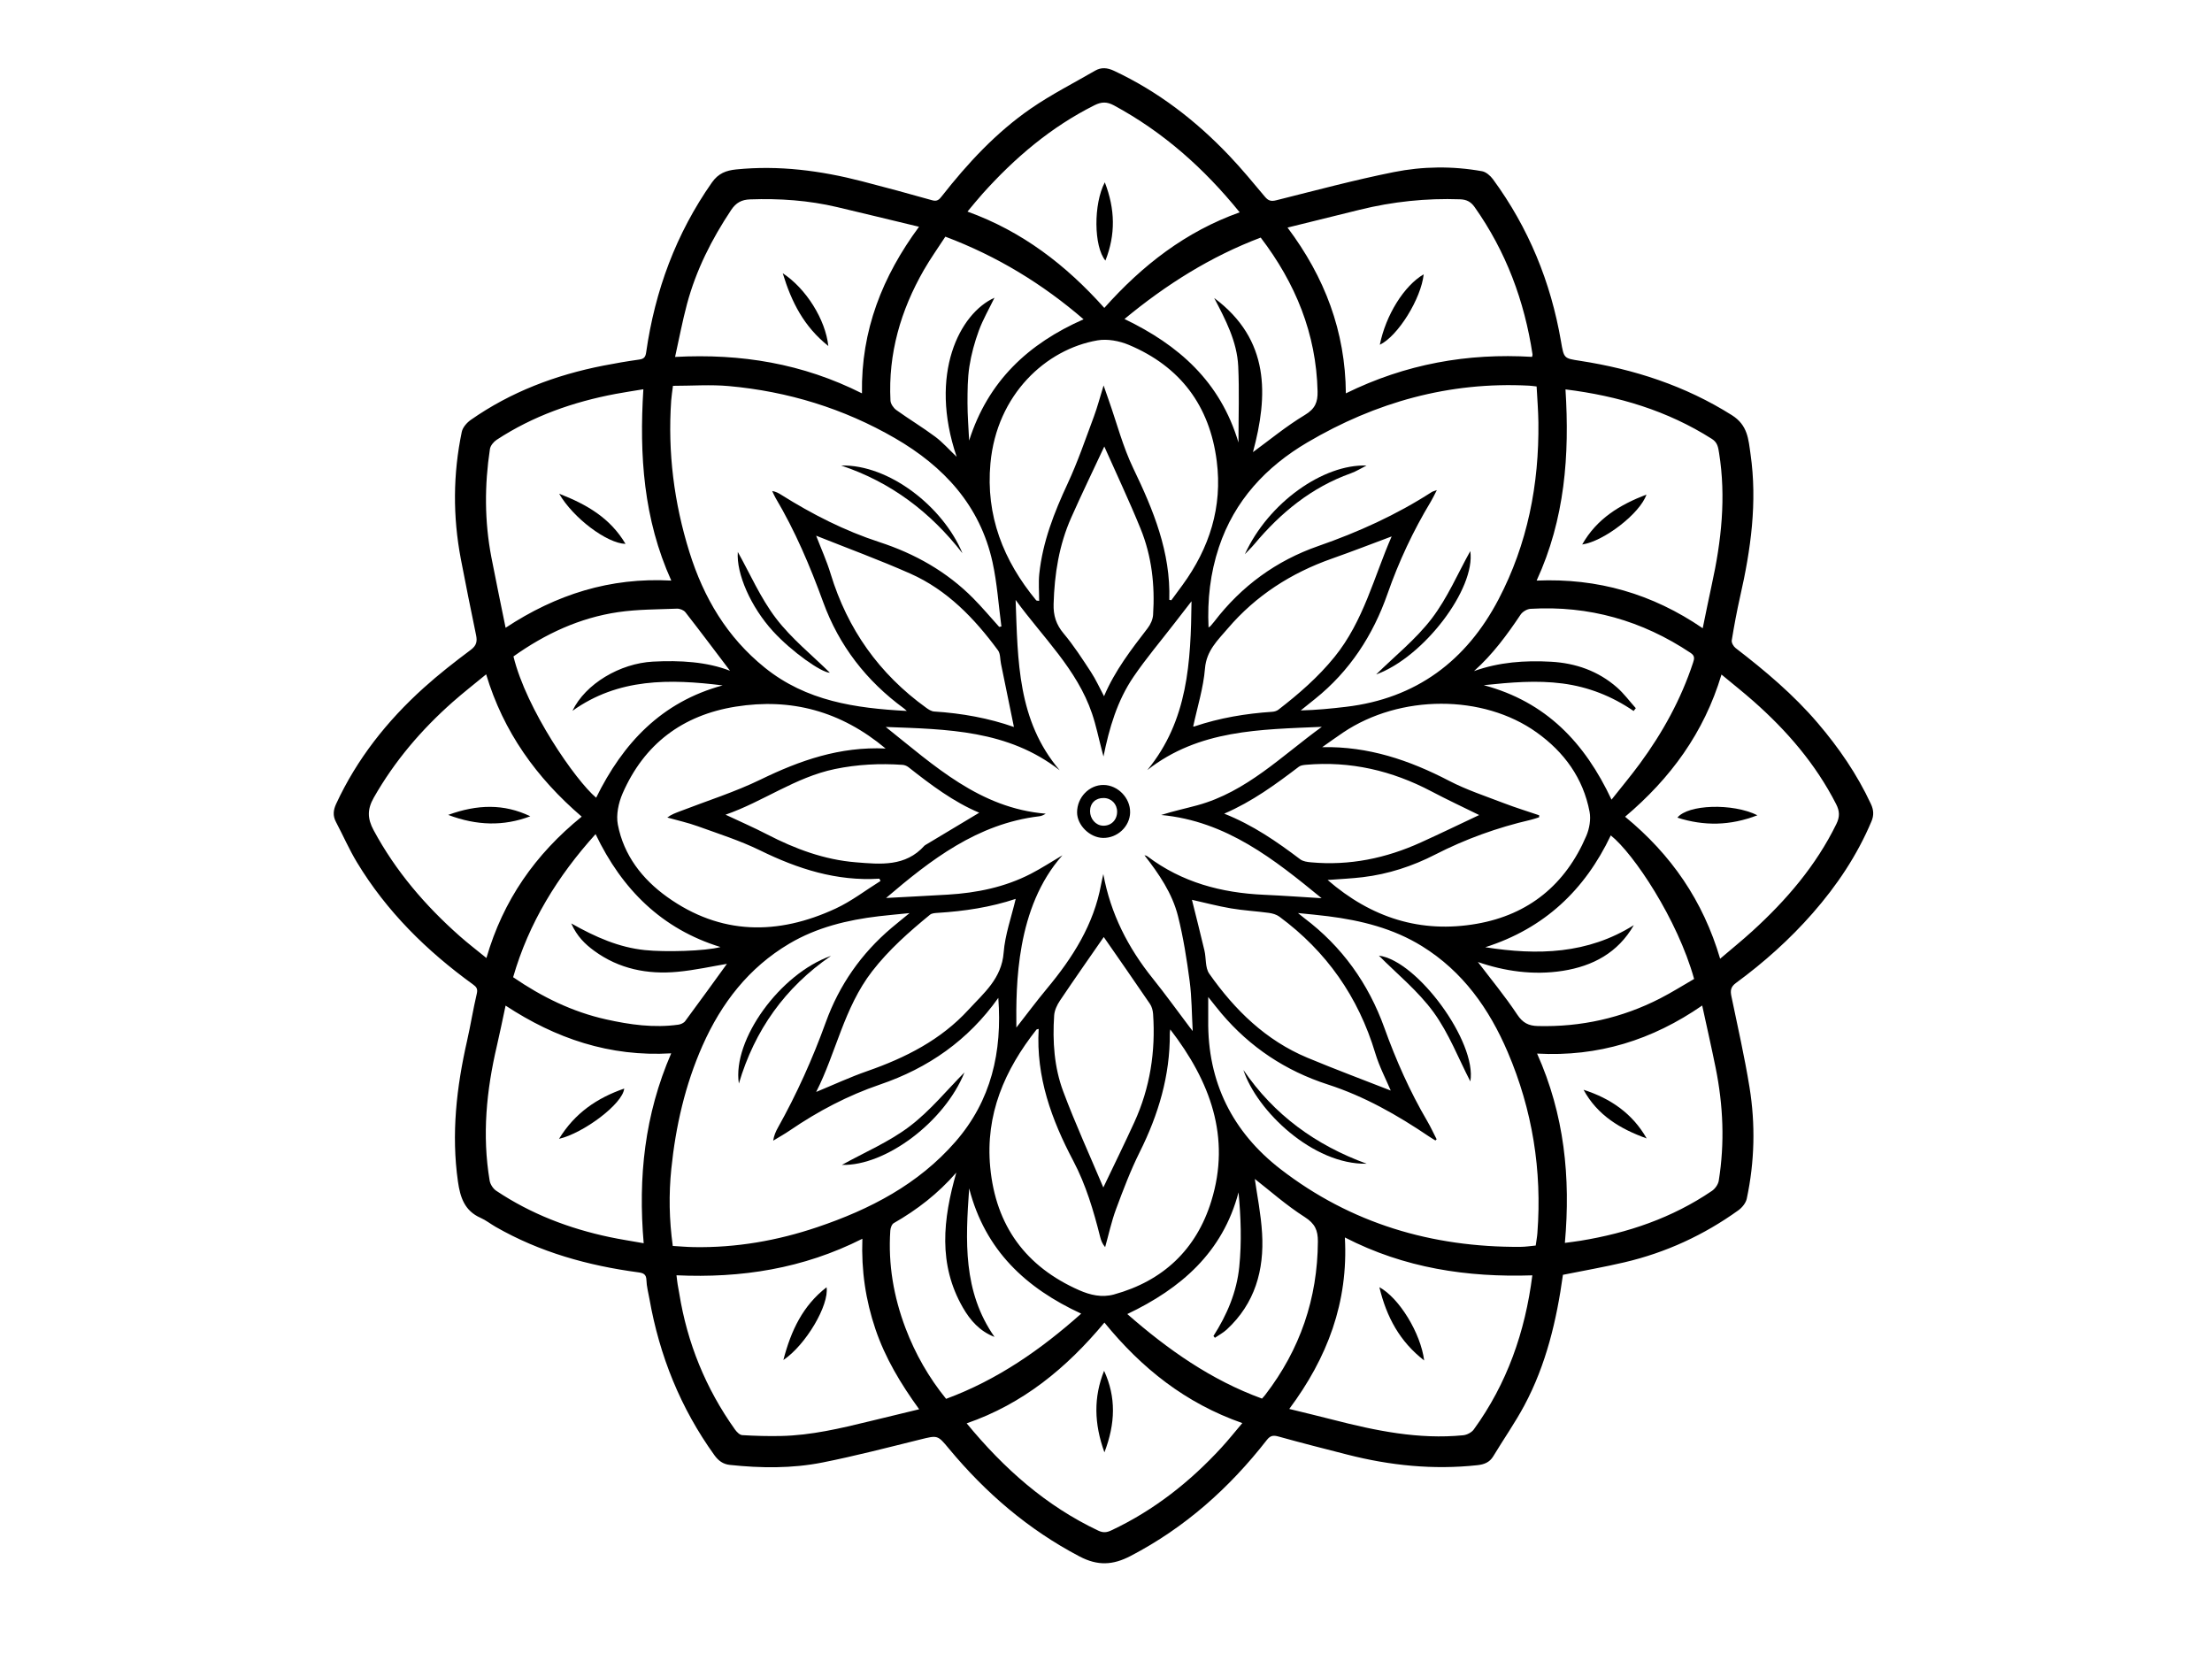 <?xml version="1.0" encoding="UTF-8"?><svg id="a" xmlns="http://www.w3.org/2000/svg" viewBox="0 0 800 600.7"><path d="M565.26,460.97c-2.29,16.51-6.08,32.52-13.95,47.24-3.39,6.33-7.54,12.24-11.25,18.4-1.35,2.24-3.35,2.96-5.74,3.22-15.92,1.73-31.57,.13-47.02-3.82-8.31-2.13-16.63-4.23-24.9-6.54-1.93-.54-2.97-.37-4.26,1.28-13.53,17.35-29.59,31.67-49.25,41.91-6.45,3.36-11.89,3.62-18.49,.16-18.51-9.71-33.92-22.97-47.18-38.93-4.16-5.01-4.08-4.91-10.45-3.34-11.72,2.9-23.43,5.94-35.27,8.3-11.06,2.2-22.32,2.07-33.54,.88-2.45-.26-4.13-1.5-5.59-3.52-12.25-17.01-19.85-35.92-23.49-56.5-.4-2.26-1.03-4.52-1.09-6.8-.06-2.21-1.2-2.58-2.98-2.82-18.17-2.44-35.58-7.27-51.6-16.47-1.82-1.05-3.5-2.39-5.4-3.23-5.77-2.54-7.37-7.36-8.19-13.13-2.45-17.24-.51-34.12,3.31-50.93,1.28-5.65,2.18-11.38,3.51-17.01,.42-1.77-.15-2.46-1.42-3.37-16.71-12.1-31.2-26.37-41.93-44.13-2.83-4.69-5.03-9.75-7.59-14.6-1.19-2.25-.97-4.28,.08-6.55,7.53-16.26,18.43-29.99,31.64-41.91,5.42-4.89,11.2-9.4,17.05-13.77,2.07-1.55,2.37-3.05,1.92-5.27-1.89-9.2-3.78-18.4-5.53-27.62-2.91-15.33-2.84-30.67,.35-45.94,.34-1.62,1.84-3.33,3.27-4.33,14.48-10.13,30.65-16.23,47.9-19.61,4.31-.85,8.65-1.59,13.01-2.2,1.7-.24,2.26-.89,2.5-2.59,3.19-22.31,10.78-42.91,23.8-61.46,2.31-3.29,5.12-4.33,8.75-4.7,15.44-1.56,30.55,.42,45.47,4.27,8.5,2.2,16.98,4.48,25.43,6.88,1.8,.51,2.53-.26,3.45-1.43,9.38-11.96,19.68-23.08,32.23-31.74,7.37-5.09,15.44-9.17,23.21-13.68,2.26-1.31,4.44-1.1,6.84,.02,16,7.49,29.72,18.08,41.81,30.83,4.48,4.72,8.63,9.75,12.81,14.74,1.19,1.42,2.2,1.73,4.05,1.27,14.14-3.54,28.23-7.33,42.5-10.19,10.52-2.11,21.32-2.24,31.97-.32,1.45,.26,3,1.62,3.93,2.88,12.88,17.56,20.93,37.18,24.61,58.61,1.07,6.26,1.05,6.16,6.92,7.07,19.55,3.03,37.98,9,54.9,19.66,5.76,3.63,5.97,8.74,6.73,14.05,2.51,17.43,.11,34.52-3.75,51.5-1.19,5.26-2.18,10.57-3.04,15.89-.14,.84,.64,2.18,1.39,2.76,10.67,8.2,20.93,16.84,29.7,27.11,7.64,8.94,14.25,18.56,19.23,29.26,1.01,2.16,1.14,4.09,.22,6.28-5.18,12.3-12.5,23.23-21.26,33.22-8.29,9.46-17.62,17.81-27.75,25.24-1.91,1.4-2.09,2.74-1.66,4.8,2.27,10.95,4.76,21.86,6.55,32.89,2.18,13.44,1.86,26.96-.99,40.32-.33,1.56-1.69,3.23-3.04,4.2-12.47,8.96-26.21,15.29-41.16,18.8-7.28,1.71-14.67,3-22.28,4.53Zm-244.78-136.25c7.22-.39,14.78-.76,22.32-1.21,10.47-.63,20.62-2.69,30.02-7.54,3.82-1.97,7.44-4.34,11.42-6.68-16.79,18.85-16.81,46.95-16.66,62.29,3.59-4.59,7.22-9.48,11.11-14.15,9.26-11.13,16.89-23.08,19.54-37.63,.23-1.25,.53-2.48,.8-3.72,2.63,14.34,8.94,26.63,17.88,37.75,4.57,5.69,8.84,11.64,13.24,17.46,.35,.47,.72,.92,1.21,1.56-.35-6.25-.33-12.19-1.1-18.03-1.05-7.89-2.28-15.81-4.22-23.53-2.08-8.27-6.89-15.29-12.13-22.01,.48,.05,.82,.2,1.12,.42,12.44,9.39,26.71,13.17,42.03,13.86,7.07,.32,14.12,.83,20.92,1.24-17.02-13.93-34.4-27.9-58.03-30.09,4.5-1.44,8.85-2.35,13.12-3.52,17.77-4.86,30.43-17.82,44.99-28.36-22.28,.98-44.42,.97-63.12,15.64,14.75-17.93,15.73-39.11,15.99-61.05-2.31,2.98-4.26,5.48-6.2,8-4.95,6.42-10.21,12.62-14.77,19.31-5.9,8.64-8.8,18.56-10.87,28.83-.2-.75-.39-1.49-.59-2.24-1.17-4.44-2.08-8.96-3.55-13.29-5.44-16.04-17.74-27.48-27.64-41.09,.82,21.94,.62,43.63,15.94,61.6-18.72-14.61-40.73-14.83-62.91-15.66,17.56,13.98,33.99,29.39,57.86,31.36-.88,.57-1.62,.85-2.38,.94-22.42,2.69-39.27,15.81-55.35,29.53Zm199.1,87.25l-.44,.44c-.76-.47-1.54-.92-2.29-1.43-11.47-7.75-23.4-14.55-36.67-18.83-15.21-4.92-28.06-13.44-38.42-25.66-1.5-1.77-2.92-3.62-4.79-5.96,0,3.28,.03,5.86,0,8.44-.28,22.32,8.79,40.4,26.17,53.82,25.44,19.65,54.76,28.29,86.77,28.09,1.86-.01,3.72-.32,5.5-.48,.24-1.76,.51-3.14,.61-4.54,1.71-22.66-1.8-44.49-10.72-65.38-6.69-15.68-16.25-29.2-31.03-38.34-10.39-6.43-21.99-9.3-33.98-10.82-1.69-.21-3.38-.39-5.07-.57-1.68-.18-3.36-.34-5.79-.58,1.18,.95,1.7,1.4,2.25,1.81,13.68,10.29,23.23,23.68,28.99,39.68,4.21,11.71,9.21,22.99,15.5,33.72,1.25,2.13,2.28,4.39,3.41,6.59Zm-276.27,38.58c2.73,.16,5.13,.38,7.52,.42,15.36,.28,30.28-2.32,44.78-7.22,19.01-6.42,36.47-15.44,49.93-30.88,12.99-14.91,16.96-32.5,15.51-52.02-10.9,15.35-25.35,25.39-42.78,31.33-11.62,3.96-22.36,9.61-32.49,16.52-1.99,1.36-4.1,2.53-6.15,3.78,.29-1.86,.93-3.31,1.7-4.68,6.84-12.23,12.56-24.95,17.33-38.14,4.85-13.42,12.81-24.84,23.75-34.1,1.96-1.66,3.96-3.25,6.54-5.37-4.23,.43-7.67,.73-11.09,1.13-11.4,1.35-22.45,4.03-32.41,9.92-14.65,8.67-24.57,21.51-31.38,36.88-6.29,14.2-9.7,29.17-11.28,44.55-.94,9.17-.79,18.38,.53,27.87ZM555.74,139.75c-1.16-.13-1.94-.25-2.72-.29-28.85-1.51-55.48,5.98-80.16,20.5-14.99,8.82-26.41,21.04-32.03,37.93-3.11,9.35-4.22,18.97-3.74,29.01,.42-.31,.59-.39,.71-.52,.46-.53,.92-1.06,1.35-1.61,9.83-12.83,22.43-22.03,37.61-27.31,14.43-5.02,28.19-11.24,41.03-19.52,.41-.27,.94-.36,1.86-.71-.89,1.72-1.47,2.99-2.19,4.18-6.37,10.56-11.56,21.63-15.64,33.3-5.25,15.01-13.68,27.99-26.24,38.05-1.72,1.38-3.44,2.76-5.16,4.14,5.64-.13,11.01-.67,16.36-1.3,25.41-3.01,43.55-16.64,55.21-38.91,10.45-19.96,14.67-41.53,14.39-63.99-.05-4.29-.42-8.57-.64-12.94Zm-312.35-.25c-.25,2.02-.53,3.69-.65,5.37-1.28,18.68,1.02,36.92,6.6,54.78,5.16,16.51,13.58,30.77,27.28,41.8,15,12.08,32.7,14.65,51.34,15.64-.51-.45-.77-.72-1.07-.94-13.53-9.9-23.43-22.66-29.16-38.38-4.76-13.07-10.16-25.79-17.26-37.76-.46-.78-.8-1.64-1.2-2.46,1.42,.25,2.36,.8,3.28,1.38,11.2,7.03,22.88,12.99,35.52,17.11,12.8,4.17,24.35,10.66,33.91,20.31,3.27,3.3,6.27,6.88,9.39,10.34l.8-.15c-1.04-7.76-1.54-15.63-3.21-23.25-4.51-20.51-17.62-34.62-35.26-44.83-18.59-10.76-38.76-16.92-60.12-18.85-6.64-.6-13.37-.09-20.2-.09Zm132.26,232.57c-.6,.16-.73,.16-.78,.22-11.54,14.61-18.56,30.72-16.74,49.83,2.01,21.13,12.83,35.91,32.18,44.44,3.96,1.74,8.18,2.74,12.56,1.54,17.81-4.9,29.83-16.32,35.21-33.75,7.16-23.16-.4-43.34-14.84-62.1-.09,.73-.17,1.08-.16,1.43,.11,15.24-4.11,29.33-10.87,42.89-3.33,6.67-5.99,13.7-8.59,20.7-1.65,4.44-2.64,9.13-3.93,13.71-1.02-1.2-1.47-2.39-1.78-3.61-2.39-9.51-5.16-18.89-9.75-27.6-7.84-14.86-13.51-30.28-12.51-47.69Zm47.25-155.16l.72,.15c1.35-1.83,2.7-3.65,4.04-5.49,9.76-13.39,14.51-28.21,12.39-44.83-2.55-20.03-13.18-34.21-31.8-42.03-3.43-1.44-7.73-2.25-11.33-1.63-18.64,3.21-36.4,19.57-38.71,44.42-1.76,18.94,4.65,35.19,16.54,49.58,.13,.15,.5,.11,1.07,.21,0-3.36-.28-6.59,.05-9.76,1.21-11.57,5.38-22.2,10.27-32.69,3.65-7.84,6.45-16.08,9.48-24.2,1.27-3.41,2.18-6.95,3.51-11.25,.81,2.33,1.31,3.79,1.83,5.24,2.92,8.27,5.13,16.87,8.91,24.73,7.27,15.1,13.55,30.31,13.02,47.53Zm133.77,77.92l-.04,.71c-1.02,.31-2.02,.69-3.06,.93-12.01,2.78-23.51,6.91-34.51,12.55-8.21,4.21-16.96,7.07-26.18,8.18-4.1,.49-8.23,.67-12.73,1.01,15.83,13.71,33.71,19.38,53.94,15.84,18.81-3.29,32.11-14.19,39.62-31.78,1.12-2.62,1.7-5.97,1.18-8.72-2.31-12.18-9.21-21.61-19.15-28.71-19.4-13.86-49.37-13.76-69.95,.03-2.57,1.72-5.06,3.54-7.59,5.31,16.67-.34,31.51,4.7,45.86,12.16,6.34,3.3,13.23,5.56,19.93,8.13,4.17,1.6,8.46,2.91,12.69,4.35Zm-236.39-24.17c-16.19-13.53-34.17-18.33-54.21-15.13-19.22,3.07-33.09,13.5-40.9,31.39-1.48,3.4-2.4,7.72-1.72,11.26,2.13,11.11,8.84,19.73,17.82,26.16,19.34,13.85,40.02,13.94,61.01,4.18,5.7-2.65,10.79-6.6,16.17-9.95l-.41-.83c-15.44,.98-29.47-3.52-43.13-10.22-7.21-3.53-14.96-5.99-22.53-8.73-3.59-1.3-7.36-2.12-11.04-3.16,1.5-1.15,3.06-1.67,4.59-2.26,9.76-3.78,19.82-6.94,29.2-11.5,14.15-6.88,28.55-11.95,45.15-11.2Zm233.91,190.52c-23.56,.78-46.26-2.6-67.8-13.7,1.3,23.46-6.33,43.52-20.11,62.01,5.56,1.37,10.69,2.59,15.79,3.9,15.45,3.98,31,7.2,47.1,5.62,1.36-.13,3.07-1.01,3.85-2.1,11.99-16.54,18.56-35.18,21.17-55.74Zm-242.3-13.23c-21.46,10.84-43.87,14.29-67.23,13.21,.17,1.35,.26,2.33,.42,3.3,.17,1.09,.41,2.16,.58,3.25,2.89,17.96,9.58,34.38,20.14,49.2,.63,.88,1.7,1.99,2.62,2.05,4.69,.28,9.41,.41,14.11,.31,10.87-.24,21.39-2.74,31.89-5.3,5.88-1.44,11.77-2.85,18.01-4.36-6.71-9.26-12.28-18.55-15.81-28.96-3.54-10.45-5.15-21.15-4.73-32.69ZM465.65,82.29c13.47,17.96,20.92,37.5,21.1,59.95,21.67-10.66,44.05-14.6,67.34-13.19,.1-.5,.2-.7,.17-.88-2.92-19.36-9.6-37.24-20.95-53.3-1.34-1.89-2.88-2.72-5.23-2.8-12.28-.44-24.37,.83-36.29,3.77-8.51,2.1-17.02,4.2-26.16,6.46Zm156.47,264.39c4.23-3.61,8.04-6.69,11.64-9.97,12.31-11.21,23.02-23.67,30.4-38.77,1.27-2.6,1.19-4.64-.11-7.18-7.4-14.5-17.81-26.55-29.92-37.23-3.57-3.15-7.31-6.11-11.53-9.61-6.33,21.09-18.46,37.56-34.86,51.42,16.7,13.72,28.19,30.36,34.37,51.34Zm-411.74-51.37c-16.38-14.07-28.31-30.66-34.56-51.46-4.26,3.51-8.29,6.64-12.1,10.01-11.32,10.01-21.01,21.35-28.53,34.57-2.4,4.22-2.34,7.57-.05,11.81,7.95,14.76,18.63,27.21,31.09,38.24,3.01,2.67,6.22,5.11,9.69,7.95,6.05-20.89,17.62-37.45,34.46-51.12Zm101.36-153.08c-.36-22.77,7.39-42.27,20.64-60.23-10.39-2.5-19.97-4.83-29.57-7.1-10.39-2.46-20.92-3.18-31.57-2.8-3.03,.11-5.05,1.2-6.8,3.82-7.03,10.55-12.68,21.73-15.97,33.99-1.66,6.19-2.84,12.5-4.32,19.16,23.92-1.28,46.15,2.38,67.59,13.17Zm254.44-1.41c1.5,23.72-.19,46.87-10.44,69.13,22.1-.95,41.88,4.79,60.07,17.23,1.18-5.67,2.17-10.73,3.28-15.77,3.47-15.75,5.21-31.58,2.63-47.66-.32-1.97-.54-3.73-2.58-5.03-16.09-10.22-33.8-15.53-52.96-17.91Zm-333.49-.06c-3.74,.62-6.9,1.09-10.04,1.68-15.35,2.89-29.87,7.98-43.01,16.59-1.1,.72-2.26,2.11-2.45,3.34-1.98,13.06-1.98,26.13,.52,39.13,1.61,8.38,3.37,16.72,5.15,25.51,18.22-12.02,37.78-18.29,59.92-17.06-10.04-22.22-11.6-45.29-10.1-69.19Zm10.05,240.14c-22.3,1.32-41.81-5.39-59.89-17.26-1.11,5.17-2.05,9.86-3.14,14.52-3.78,16.11-5.39,32.34-2.62,48.78,.23,1.34,1.25,2.91,2.38,3.66,12.53,8.37,26.35,13.66,41.05,16.76,3.94,.83,7.92,1.43,12.28,2.21-2.07-23.88,.34-46.51,9.95-68.67Zm372.88-17.29c-18.02,12.45-37.58,18.61-59.71,17.38,9.86,22.03,12.17,44.75,10.05,68.46,2.2-.3,3.95-.51,5.69-.79,17.04-2.79,33.09-8.23,47.47-18,1.16-.78,2.27-2.34,2.49-3.69,2.2-13.68,1.61-27.31-1.13-40.86-1.5-7.4-3.18-14.77-4.86-22.51Zm-166.31,151c-20.54-7.19-36.41-19.81-49.88-36.35-13.73,16.48-29.47,29.41-49.82,36.44,13.58,16.48,28.75,29.88,47.6,38.8,1.77,.84,3.08,.68,4.73-.1,15.35-7.23,28.4-17.51,39.82-29.94,2.49-2.7,4.78-5.59,7.55-8.86Zm-49.92-403.26c13.76-15.44,29.4-27.59,48.96-34.57-12.98-16.02-27.71-29.05-45.42-38.64-2.59-1.41-4.55-1.36-7.11-.08-15.74,7.88-28.85,19.04-40.51,32.05-1.78,1.98-3.44,4.06-5.41,6.4,19.85,7.17,35.64,19.35,49.49,34.84Zm191.51,223.19c-5.76,10.02-14.86,14.81-25.66,16.52-10.71,1.69-21.23,.11-30.74-3.19,4.6,6.07,9.78,12.3,14.23,19.02,2,3.01,4.12,4.06,7.45,4.14,15.61,.39,30.39-2.89,44.27-10.01,4.23-2.17,8.26-4.72,12.25-7.02-5.99-21.54-21.87-45.34-30.14-51.91-9.38,19.75-24.03,33.64-45.39,40.44,18.95,2.99,37.04,2.48,53.73-7.99Zm-328,14c-5.14,.85-11.47,2.28-17.88,2.88-10.85,1.01-21.14-1.02-30.13-7.6-3.27-2.39-6.21-5.2-8.29-9.9,8.87,5,17.25,8.68,26.66,9.65,7.25,.75,21.76,.39,27.31-1.11-21.19-6.52-35.6-20.8-45.17-40.83-13.73,15.2-24.15,32.07-29.82,51.74,10.47,7.17,21.45,12.54,33.6,15.25,8.62,1.93,17.33,3.15,26.18,1.91,.87-.12,1.95-.61,2.45-1.29,5.34-7.2,10.57-14.47,15.1-20.71Zm270.21-105.87c9.07-3.25,18.39-3.91,27.84-3.38,8.95,.5,17.06,3.35,23.85,9.29,2.52,2.21,4.55,4.99,6.81,7.51l-.79,1.01c-7.82-5.35-16.37-8.72-25.69-9.94-9.38-1.23-18.72-.42-28.51,.61,22.54,6.02,36.55,20.81,46.21,41.39,3.51-4.45,7.03-8.64,10.26-13.04,8.22-11.19,14.86-23.22,19.22-36.46,.48-1.45,.73-2.48-.86-3.55-17.56-11.72-36.83-17.2-57.92-15.95-1.25,.07-2.88,1.04-3.58,2.09-4.92,7.34-10.12,14.43-16.83,20.4Zm-317.51,45.8c9.69-19.71,23.62-34.64,45.76-40.62-19.12-2.37-37.71-2.69-54.33,9.2,4.71-9.82,17.26-17.17,29.11-17.8,9.85-.52,19.53,.06,27.88,3.31-5.06-6.67-10.52-13.97-16.13-21.16-.61-.78-2.04-1.34-3.06-1.3-7.09,.28-14.24,.23-21.23,1.25-13.97,2.04-26.47,7.89-37.9,16.02,4.67,19.21,22.47,44.86,29.9,51.09Zm134.91,141.28c-1.32,18.9-2.32,37.3,9.17,53.7-5.35-2.06-8.78-5.99-11.43-10.59-9.03-15.66-7.22-31.95-2.39-48.83-6.65,7.64-14.22,13.46-22.62,18.27-.72,.41-1.19,1.76-1.25,2.72-.82,12.16,1.21,23.91,5.51,35.27,3.53,9.31,8.41,17.85,14.67,25.55,18.59-6.87,34.3-17.84,48.86-30.81-19.96-9.22-34.73-22.82-40.52-45.29Zm103.31-3.42c.79,5.66,2.21,12.62,2.63,19.63,.8,13.35-2.59,25.4-12.77,34.81-1.27,1.17-2.85,2-4.29,2.99l-.53-.64c4.91-7.69,8.42-15.9,9.34-25.04,.9-9,.58-17.98-.27-26.91-5.72,21.71-20.8,34.76-40.23,44.01,14.73,12.89,30.33,23.87,48.72,30.57,.44-.5,.85-.93,1.21-1.4,12.55-16.34,18.88-34.78,19-55.4,.02-4.02-1.02-6.46-4.73-8.83-6.78-4.32-12.86-9.74-18.07-13.79ZM359.67,107.66c-1.97,4.06-4.17,7.85-5.66,11.9-1.54,4.19-2.74,8.58-3.42,12.98-.67,4.33-.67,8.79-.68,13.19,0,4.39,.36,8.79,.59,13.59,6.86-21.55,21.43-35.07,41.39-43.86-14.82-12.77-31.23-22.82-49.99-29.88-2.61,4.03-5.4,7.92-7.77,12.05-8.39,14.61-12.94,30.25-12.08,47.22,.06,1.19,1.09,2.68,2.11,3.42,4.62,3.32,9.52,6.26,14.08,9.66,2.72,2.03,5,4.64,7.75,7.26-10.21-29.98,1.1-51.91,13.69-57.53Zm47.01,7.69c19.53,9.4,34.62,22.53,41.23,44.67,0-9.8,.33-18.7-.09-27.57-.43-9-4.62-16.89-8.69-24.69,20.26,15.09,19.53,35.3,14.02,55.74,5.79-4.22,11.97-9.35,18.77-13.44,3.71-2.23,4.69-4.63,4.6-8.54-.49-20.88-7.99-39.11-20.57-55.61-18.18,6.88-34.27,17.04-49.27,29.45Zm-111.52,78.35c1.8,4.67,3.84,9.14,5.25,13.8,6.11,20.04,17.57,36.2,34.56,48.44,.85,.62,1.89,1.29,2.88,1.35,9.99,.63,19.76,2.4,28.85,5.6-1.55-7.57-3.12-15.24-4.69-22.91-.33-1.63-.18-3.61-1.08-4.82-8.53-11.57-18.37-21.83-31.73-27.75-11.16-4.94-22.65-9.15-34.05-13.7Zm72.17,131.35c-9.09,3.03-18.55,4.45-28.15,5.05-.96,.06-2.13,.11-2.8,.65-7.59,6.22-14.92,12.67-20.98,20.51-10.18,13.17-13.07,29.59-20.22,43.6,6.06-2.49,12.19-5.35,18.55-7.56,13.78-4.81,26.56-11.28,36.53-22.16,5.48-5.98,12-11.26,12.72-20.63,.5-6.54,2.83-12.93,4.36-19.46Zm64.21-62.38c-.14-.01,.18,.11,.42,.02,9.14-3.09,18.57-4.66,28.18-5.3,.75-.05,1.61-.3,2.2-.75,7.38-5.7,14.38-11.77,20.3-19.07,10.55-13,14.32-29.13,20.67-43.59-7.08,2.64-14.31,5.45-21.63,8.03-14.74,5.19-27.49,13.36-37.66,25.28-3.61,4.23-7.69,7.97-8.22,14.43-.57,7.04-2.77,13.96-4.26,20.96Zm-.46,62.71c1.49,6.01,3.07,12.16,4.52,18.33,.66,2.79,.23,6.23,1.73,8.37,9.22,13.12,20.45,24.13,35.53,30.42,10.16,4.24,20.49,8.08,30.12,11.86-1.7-4.04-4.13-8.64-5.6-13.54-6.12-20.35-17.65-36.79-34.71-49.37-1.04-.76-2.48-1.16-3.79-1.34-4.55-.62-9.16-.86-13.69-1.63-4.87-.83-9.66-2.11-14.11-3.1Zm-32.05,104.03c3.86-8.1,7.65-15.79,11.22-23.6,5.68-12.44,7.72-25.56,6.78-39.16-.09-1.24-.45-2.63-1.14-3.64-5.69-8.37-11.49-16.66-16.7-24.17-4.92,7.1-10.46,14.99-15.84,22.99-1.06,1.57-1.98,3.54-2.1,5.38-.62,9.35,0,18.73,3.29,27.5,4.35,11.64,9.54,22.96,14.49,34.69Zm-136.63-134.81c5.19,2.45,10.22,4.63,15.08,7.15,10.12,5.23,20.65,9.15,32.07,10.07,8.86,.72,17.92,1.67,24.8-6.02,.07-.07,.16-.13,.24-.18,6.52-3.91,13.05-7.82,19.56-11.73-9.28-3.9-17.49-10.08-25.58-16.46-.59-.46-1.41-.8-2.15-.85-8.21-.57-16.33-.17-24.46,1.51-14.33,2.97-26.07,11.85-39.56,16.51Zm272.57,.13c-5.58-2.75-11.52-5.52-17.32-8.58-14.24-7.5-29.28-11.01-45.38-9.59-.86,.08-1.87,.2-2.51,.69-8.36,6.35-16.79,12.57-27.01,16.98,10.42,4.13,19.07,10.14,27.5,16.51,1.01,.76,2.58,.97,3.92,1.09,13.88,1.27,27.07-1.46,39.67-7.18,7.17-3.25,14.26-6.69,21.12-9.92Zm-135.58-133.28c-4.01,8.58-8.14,17.1-11.98,25.75-4.4,9.91-6.06,20.42-6.36,31.23-.12,4.13,.91,7.42,3.63,10.65,3.65,4.35,6.76,9.18,9.88,13.94,1.77,2.7,3.1,5.69,4.73,8.74,3.91-9.24,9.84-16.89,15.75-24.57,1.04-1.34,1.88-3.17,1.99-4.84,.7-10.7-.48-21.24-4.54-31.2-4.08-10.02-8.72-19.82-13.11-29.7Z"/><path d="M408.73,293.75c-.09,5.12-4.62,9.37-9.86,9.25-4.77-.11-9.33-4.63-9.33-9.23,0-5.44,4.38-9.96,9.57-9.92,5.17,.04,9.71,4.72,9.61,9.91Zm-9.56-5.18c-2.94-.05-4.93,1.86-4.94,4.75,0,2.8,2.07,5.16,4.65,5.26,2.94,.12,5.12-2.02,5.14-5.03,.01-2.8-2.06-4.94-4.84-4.98Z"/><path d="M531.77,391.06c-4.26-8.22-7.75-17.4-13.33-25.06-5.64-7.73-13.35-13.95-19.75-20.43,13.88,1.76,35.53,31.28,33.08,45.49Z"/><path d="M494.28,420.82c-19.45,.39-39.78-19.14-44.59-33.91,11.08,16.26,26.19,27.21,44.59,33.91Z"/><path d="M267.22,391.83c-2.42-15.85,14.95-39.75,33.33-46.18-16.63,11.41-27.63,26.88-33.33,46.18Z"/><path d="M348.8,387.83c-7.14,17.76-28.46,33.86-44.31,33.41,8.22-4.56,17.06-8.3,24.47-13.92,7.48-5.67,13.55-13.19,19.83-19.5Z"/><path d="M497.7,243.89c6.68-6.58,14.34-12.67,20.1-20.21,5.7-7.46,9.47-16.38,13.95-24.4,1.98,13.57-16.79,38.36-34.05,44.61Z"/><path d="M450.21,200.43c8.56-18.75,28.48-32.65,44-32.08-1.89,.95-3.71,2.11-5.7,2.82-14.18,5.06-25.32,14.22-34.85,25.59-1.08,1.28-2.3,2.44-3.45,3.66Z"/><path d="M266.83,199.58c4.44,7.91,8.21,16.67,13.82,24.02,5.64,7.39,13.12,13.37,19.49,19.67-3.08-.03-13.84-7.64-20.54-14.96-8.1-8.85-13.35-20.92-12.76-28.73Z"/><path d="M304.21,168.34c17.25-.45,36.85,14.84,43.88,31.73-11.52-14.84-25.88-25.74-43.88-31.73Z"/><path d="M498.87,465.47c7.21,3.92,14.95,16.66,16.2,26.49-8.81-6.82-13.6-15.66-16.2-26.49Z"/><path d="M283.32,491.8c2.77-10.7,7.07-19.7,15.62-26.31,.98,6.42-7.47,20.84-15.62,26.31Z"/><path d="M499.03,124.67c2.17-10.8,8.82-21.38,15.87-25.48-.94,8.8-9.29,22.33-15.87,25.48Z"/><path d="M635.59,294.81c-9.9,3.83-19.32,3.92-28.94,.87,3.72-4.77,19.97-5.35,28.94-.87Z"/><path d="M191.79,295.18c-9.66,3.63-19.27,3.43-29.71-.5,10.56-3.84,20.17-4.09,29.71,.5Z"/><path d="M283.09,98.82c8.4,5.46,15.47,16.74,16.48,26.3-8.78-7-13.27-15.76-16.48-26.3Z"/><path d="M572.22,196.9c5.31-9.37,13.62-14.37,23.24-18.06-2.24,6.73-15.3,16.89-23.24,18.06Z"/><path d="M202.23,178.54c10.16,3.92,18.54,8.9,24,18.14-6.72-.19-18.93-9.34-24-18.14Z"/><path d="M202.18,411.82c5.71-9.32,13.72-14.76,23.57-18.18-.51,5.53-14.74,16.13-23.57,18.18Z"/><path d="M572.71,394.08c9.71,3.1,17.67,8.54,22.83,17.59-9.47-3.39-17.78-8.32-22.83-17.59Z"/><path d="M399.43,525.19c-3.76-10.41-3.95-19.94-.12-29.49,4.38,9.51,4.12,19.04,.12,29.49Z"/><path d="M399.57,65.93c3.77,9.73,3.93,18.9,.22,28.3-4.24-5.05-4.36-20.5-.22-28.3Z"/></svg>